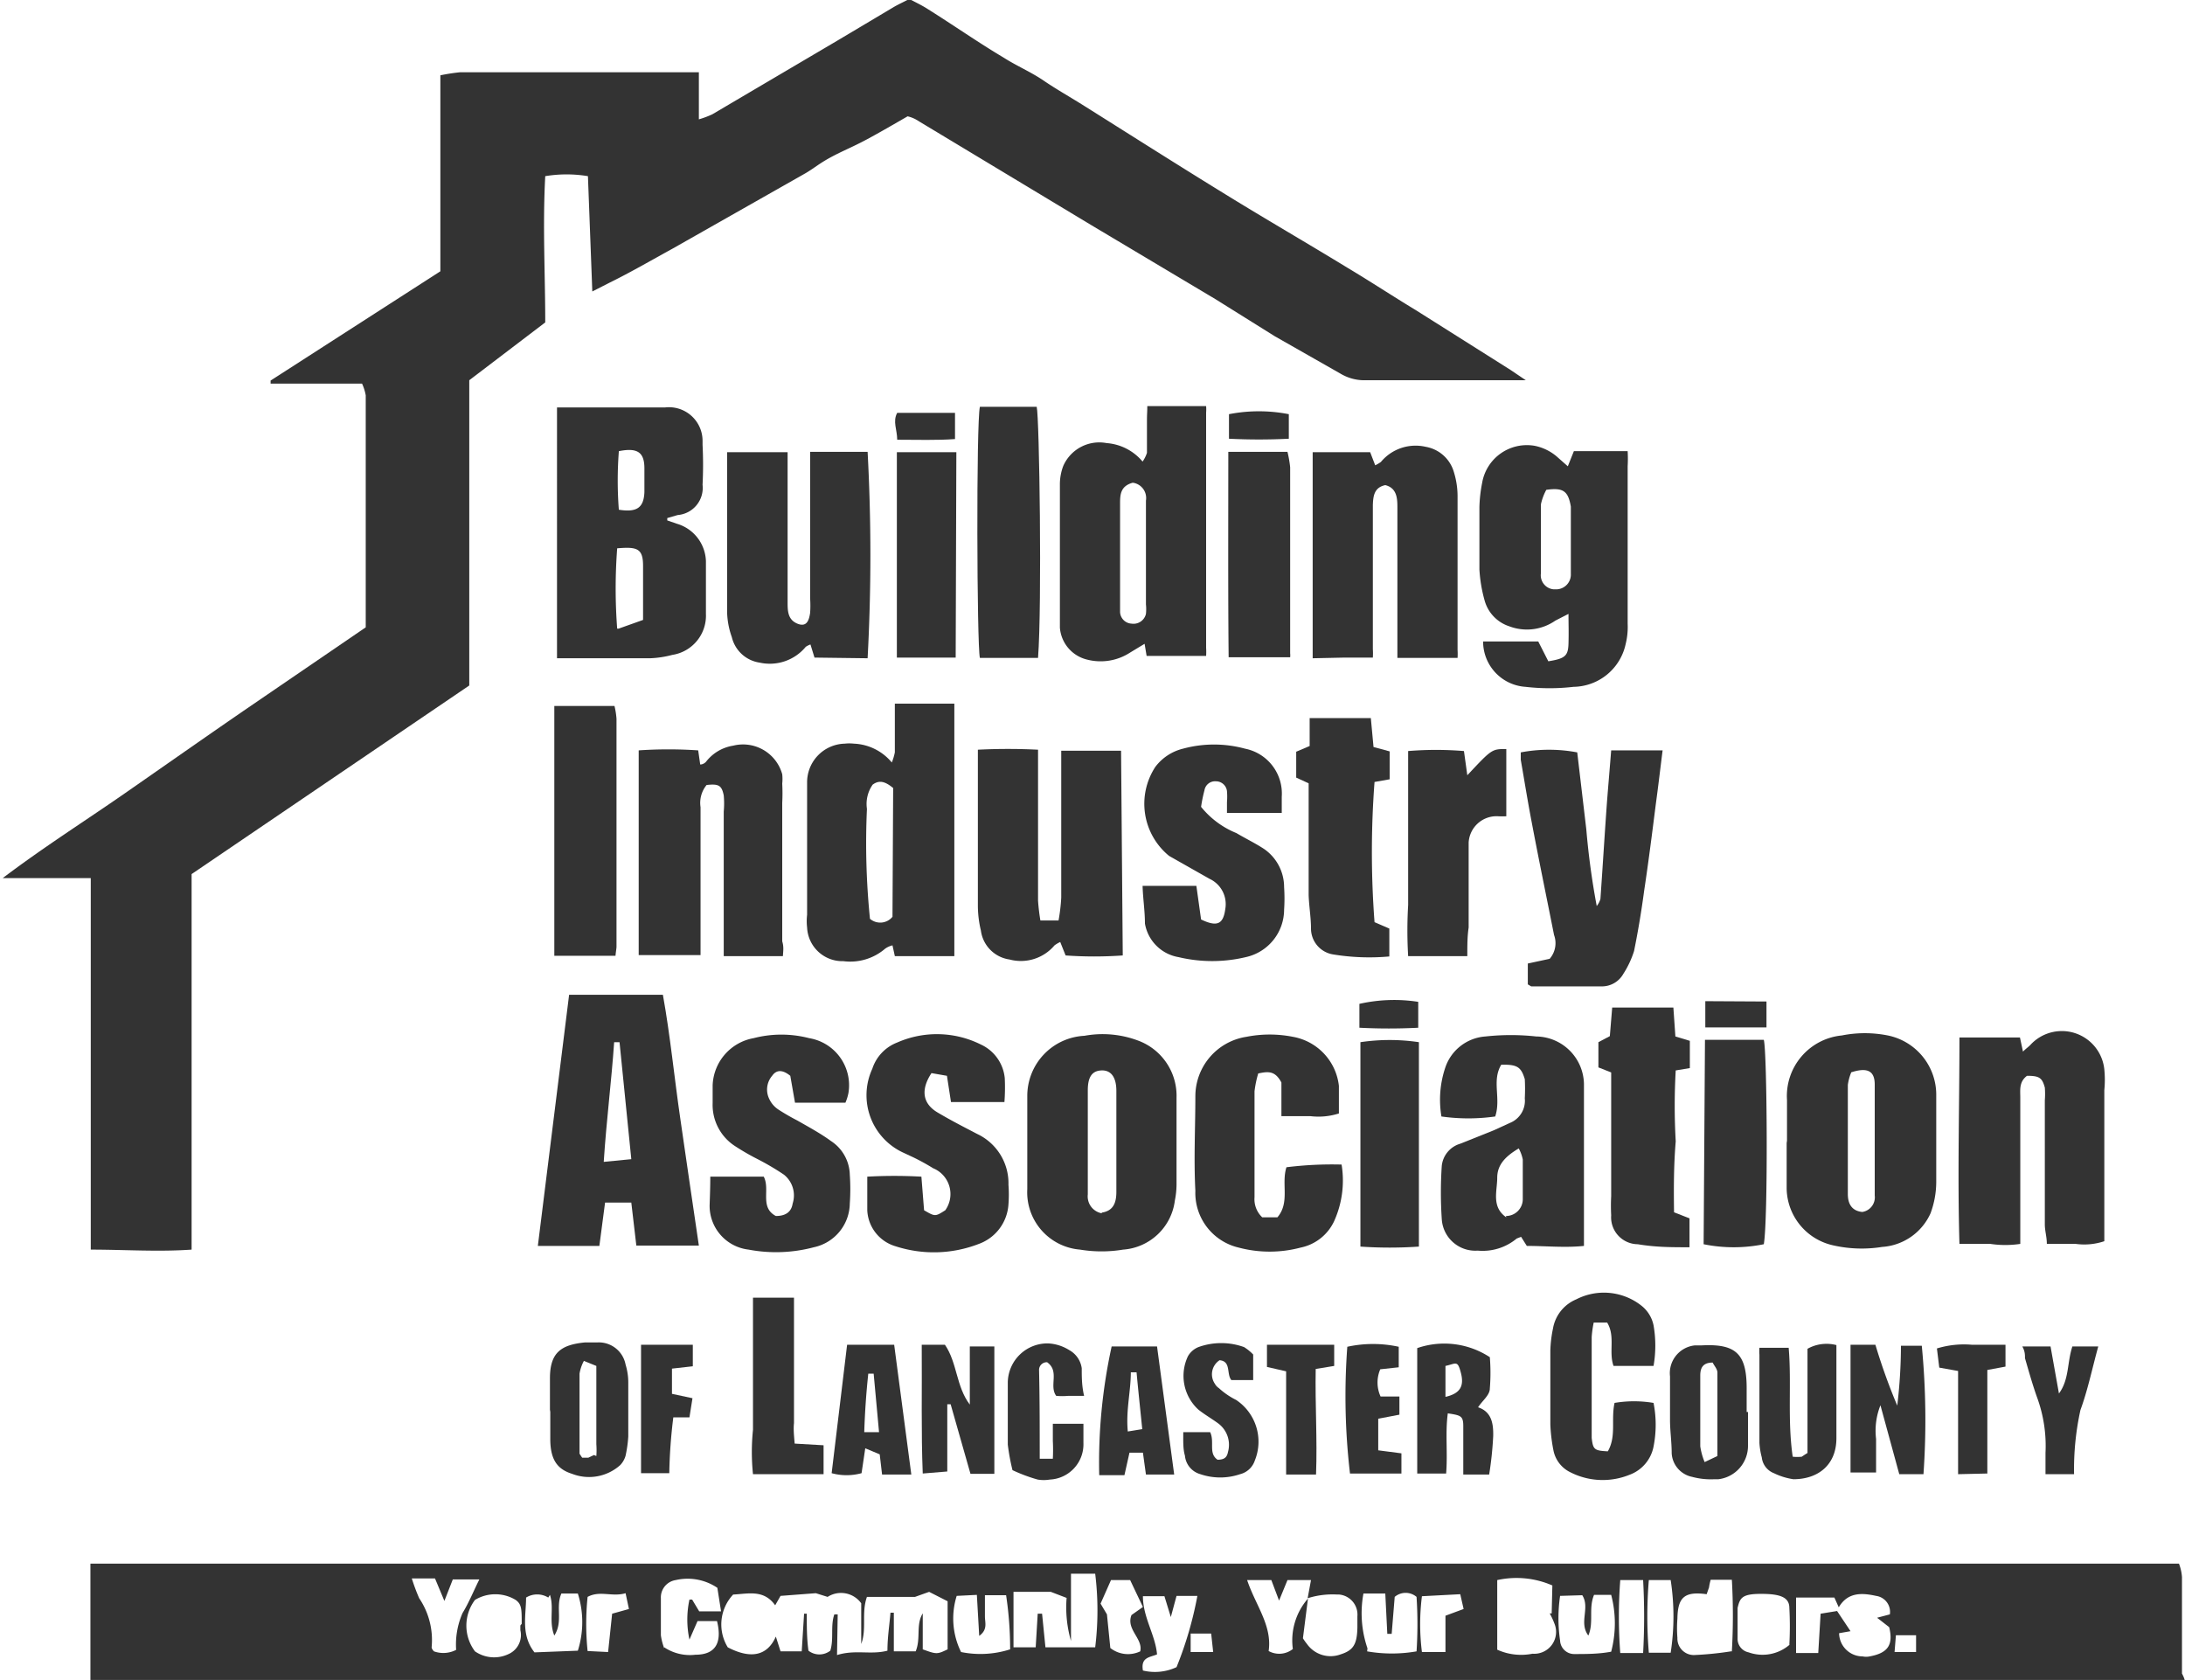 <?xml version="1.0" encoding="UTF-8"?> <svg xmlns="http://www.w3.org/2000/svg" id="Icon_Set" data-name="Icon Set" width="65" height="49.97" viewBox="0 0 65 49.97"><defs><style>.cls-1{fill:#333;}</style></defs><g id="Group_724" data-name="Group 724"><path id="Path_1449" data-name="Path 1449" class="cls-1" d="M10.88,18.66v-6.9a1.42,1.42,0,0,0-.11-.35H8.05l0-.09L13.1,8.07V2.24a5.81,5.81,0,0,1,.58-.09l2.73,0c1.27,0,2.55,0,3.82,0l.56,0V3.55a2.74,2.74,0,0,0,.4-.15l3.7-2.18,1.68-1c.15-.09.31-.16.48-.25.19.1.38.19.55.3.75.47,1.51,1,2.25,1.44.39.25.82.43,1.2.69s.81.5,1.22.76c1.4.88,2.8,1.77,4.2,2.63,1.2.74,2.43,1.45,3.64,2.19.67.4,1.32.83,2,1.24L44.93,11l.46.31-.4,0H40.64a1.39,1.39,0,0,1-.77-.2L37.92,10,36.16,8.9,32.47,6.7,27.24,3.55A1,1,0,0,0,27,3.46c-.4.23-.81.47-1.22.69s-.72.34-1.07.53-.5.33-.76.48L20,7.4c-.62.34-1.24.7-1.85,1l-.53.27-.13-3.43a3.87,3.87,0,0,0-1.27,0c-.08,1.47,0,2.91,0,4.35l-2.26,1.72v9.08L5.7,26V37.17c-1,.07-2,0-3,0,0-.22,0-.42,0-.62V26.83c0-.22,0-.44,0-.71-.86,0-1.68,0-2.62,0,1.23-.93,2.45-1.7,3.63-2.52S6,22,7.25,21.14Z"></path><path id="Path_1450" data-name="Path 1450" class="cls-1" d="M2.69,50V46.51l0,0s0,0,0,0l61.71,0,.42,0a1.37,1.37,0,0,1,.09.4c0,1,0,1.91,0,2.87A1,1,0,0,1,65,50ZM38.9,47.54,39,47h-.7l-.25.61L37.82,47l-.72,0c.25.75.75,1.35.64,2.11a.65.65,0,0,0,.72-.06,1.89,1.89,0,0,1,.45-1.5l-.15,1.18a1.56,1.56,0,0,0,.12.17.86.86,0,0,0,1,.31c.38-.12.49-.3.5-.8v-.33a.6.6,0,0,0-.54-.65h-.06A2.44,2.44,0,0,0,38.9,47.54Zm-14,1.69c.55-.17,1,0,1.5-.13,0-.4.06-.76.09-1.13h.1v1.15h.65c.16-.39,0-.79.21-1.13v1.07c.41.15.43.15.74,0V47.63l-.55-.28-.42.15v0H25.79c-.17.48,0,.95-.17,1.4V47.69a.74.74,0,0,0-1-.19l-.35-.11-1.05.08-.16.28c-.34-.48-.81-.34-1.25-.32A1.3,1.3,0,0,0,21.65,49c.69.36,1.18.25,1.43-.32l.14.44.63,0L23.92,48H24c0,.37,0,.74.05,1.1a.53.53,0,0,0,.65,0c.11-.35,0-.74.12-1.08h.1Zm6.36-1.88-.07,0-.52,0-.52,0v.82c0,.25,0,.53,0,.83h.66l.06-1H31l.1,1h1.48a8.92,8.92,0,0,0,0-2.19l-.72,0v2a3.58,3.58,0,0,1-.13-1.28Zm23.45,1.23a.7.7,0,0,0,.7.69.49.49,0,0,0,.21,0c.54-.1.71-.34.58-.87l-.36-.28.38-.1a.48.48,0,0,0-.41-.55c-.41-.09-.84-.12-1.11.34l-.13-.29H53.43v1.65h.66L54.16,48l.49-.08.4.6Zm-8.53-1.42A2.66,2.66,0,0,0,44.54,47v2.07a1.72,1.72,0,0,0,1.05.12.65.65,0,0,0,.65-.9,2.09,2.09,0,0,0-.14-.3h.06ZM19.76,49a1.38,1.38,0,0,0,.93.22c.59,0,.8-.35.64-1l-.58,0-.24.55a2.81,2.81,0,0,1,0-1.19l.08,0,.21.35.65,0-.11-.7A1.58,1.58,0,0,0,20.1,47a.52.52,0,0,0-.44.54c0,.37,0,.73,0,1.1a1.72,1.72,0,0,0,.1.39Zm31.76.12a18.9,18.9,0,0,0,0-2.13h-.63a1.64,1.64,0,0,0-.05.23l-.07.2c-.66-.09-.86.09-.87.73a3.62,3.62,0,0,0,0,.57.49.49,0,0,0,.49.51h0a9.72,9.72,0,0,0,1.1-.11Zm-36-.82c0-.44,0-.58-.18-.71a1.17,1.17,0,0,0-1.21,0,1.27,1.27,0,0,0,0,1.53,1,1,0,0,0,1,.08.62.62,0,0,0,.35-.71v-.14ZM34,49.69a1.52,1.52,0,0,0,1-.1,11,11,0,0,0,.62-2.12H35l-.17.63-.19-.62H34c0,.63.37,1.15.42,1.73-.21.09-.49.08-.42.48Zm19.23-.77a10,10,0,0,0,0-1.09c0-.32-.27-.42-.84-.42s-.63.12-.7.42v.05c0,.28,0,.57,0,.85a.41.41,0,0,0,.33.42,1.23,1.23,0,0,0,1.22-.23ZM28.46,47.47a2.25,2.25,0,0,0,.13,1.67,2.9,2.9,0,0,0,1.46-.08,10.81,10.81,0,0,0-.12-1.61l-.63,0c0,.25,0,.44,0,.63s.09.39-.17.58l-.07-1.22Zm17.95,0a4.56,4.56,0,0,0,0,1.33.42.42,0,0,0,.41.4c.37,0,.74,0,1.11-.07a3.34,3.34,0,0,0,0-1.69l-.51,0c-.17.41,0,.82-.17,1.21-.29-.39.06-.82-.18-1.2Zm-5.74,1.65a4.27,4.27,0,0,0,1.47,0,12.51,12.51,0,0,0,0-1.62.5.5,0,0,0-.65,0l-.09,1.1h-.13l-.06-1.2-.65,0a3.22,3.22,0,0,0,.12,1.63Zm-24.36-1.6a.63.63,0,0,0-.66,0c0,.53-.16,1.11.25,1.63l1.29-.05a2.82,2.82,0,0,0,0-1.7l-.49,0c-.18.41.06.83-.21,1.25-.17-.43,0-.82-.13-1.21Zm-2.74,1.56a2.33,2.33,0,0,1,.19-1.1c.19-.31.33-.66.5-1h-.79l-.25.64-.28-.67-.69,0a5.93,5.93,0,0,0,.22.59A2.22,2.22,0,0,1,12.84,49s0,.05.07.12a.83.83,0,0,0,.67-.05ZM32.74,47.7l.19.32.1,1a.85.85,0,0,0,.89.1c.09-.38-.43-.65-.26-1.08L34,47.8,33.62,47h-.57ZM49.05,47a13,13,0,0,0,0,2.16h.65a7.11,7.11,0,0,0,0-2.16Zm-.85,0a14.29,14.29,0,0,0,0,2.17h.68a19.64,19.64,0,0,0,0-2.17ZM43,49.14V48.06l.54-.2-.1-.44-1.14.06a6.59,6.59,0,0,0,0,1.66Zm-24.91,0L18.21,48l.5-.14-.1-.47c-.4.12-.76-.09-1.13.11a7.87,7.87,0,0,0,0,1.61Zm17.33,0h.67l-.06-.55-.61,0Zm20.94,0H57v-.5H56.4Z"></path><path id="Path_1451" data-name="Path 1451" class="cls-1" d="M16.57,12.12l.16,0c1,0,2,0,3.05,0a1,1,0,0,1,1.12,1v.11a11.83,11.83,0,0,1,0,1.19.81.81,0,0,1-.74.9h0l-.31.09s0,0,0,.07l.29.1A1.2,1.2,0,0,1,21,16.69c0,.52,0,1,0,1.57a1.18,1.18,0,0,1-1,1.22,3,3,0,0,1-.66.1H16.78l-.21,0ZM18.4,18.7l.73-.26c0-.57,0-1.09,0-1.61s-.18-.57-.77-.52a15.89,15.89,0,0,0,0,2.39Zm0-3.54c.55.09.75-.06.77-.52,0-.24,0-.47,0-.71,0-.48-.21-.62-.76-.51a11.35,11.35,0,0,0,0,1.75Z"></path><path id="Path_1452" data-name="Path 1452" class="cls-1" d="M26.62,28.44l-.07-.32a.62.62,0,0,0-.22.1,1.59,1.59,0,0,1-1.24.37,1.05,1.05,0,0,1-1.08-1,1.62,1.62,0,0,1,0-.38V23.29a1.15,1.15,0,0,1,1.12-1.17,1.24,1.24,0,0,1,.27,0,1.55,1.55,0,0,1,1.13.56,1.71,1.71,0,0,0,.09-.3V21.36c0-.14,0-.27,0-.43h1.77v7.51Zm-.05-5c-.23-.19-.41-.25-.61-.1a1,1,0,0,0-.17.72,22.33,22.33,0,0,0,.09,3.27.47.47,0,0,0,.67-.06h0Z"></path><path id="Path_1453" data-name="Path 1453" class="cls-1" d="M34.13,12.08h1.7l.05,0,0,0a1.23,1.23,0,0,1,0,.19v7a2,2,0,0,1,0,.24c-.59,0-1.17,0-1.77,0l-.06-.36-.43.26a1.61,1.61,0,0,1-1.28.21,1.06,1.06,0,0,1-.81-.95c0-.11,0-.22,0-.33,0-1.31,0-2.62,0-3.92a1.54,1.54,0,0,1,.1-.56,1.17,1.17,0,0,1,1.29-.68,1.54,1.54,0,0,1,1.07.55,1,1,0,0,0,.13-.26c0-.3,0-.61,0-.91S34.13,12.3,34.13,12.08Zm-.44,2.28c-.35.1-.37.34-.37.61v3c0,.07,0,.15,0,.23a.36.36,0,0,0,.34.35.38.38,0,0,0,.43-.29,1.33,1.33,0,0,0,0-.28V14.89a.46.46,0,0,0-.38-.53Z"></path><path id="Path_1454" data-name="Path 1454" class="cls-1" d="M16.93,29.59h2.79c.22,1.22.34,2.47.52,3.7s.36,2.49.55,3.76H18.93l-.15-1.28H18l-.17,1.29H16ZM18.43,31h-.16c-.08,1.16-.23,2.33-.31,3.56l.82-.08Z"></path><path id="Path_1455" data-name="Path 1455" class="cls-1" d="M44.12,19.08h1.64l.3.59c.5-.08.59-.16.6-.53s0-.53,0-.88l-.39.2a1.48,1.48,0,0,1-1.37.17,1.12,1.12,0,0,1-.73-.75,4.3,4.3,0,0,1-.16-.94c0-.62,0-1.24,0-1.86a4.17,4.17,0,0,1,.08-.71,1.35,1.35,0,0,1,1.56-1.11,1.45,1.45,0,0,1,.65.31l.34.3.18-.45h1.6a3.93,3.93,0,0,1,0,.45v4.68a2.11,2.11,0,0,1-.06.61,1.61,1.61,0,0,1-1.55,1.27,6.21,6.21,0,0,1-1.43,0A1.35,1.35,0,0,1,44.12,19.08ZM46,14.57a1.59,1.59,0,0,0-.16.43c0,.68,0,1.37,0,2.05a.42.42,0,0,0,.38.48h.09a.44.44,0,0,0,.42-.46v0c0-.66,0-1.33,0-2C46.65,14.6,46.5,14.5,46,14.57Z"></path><path id="Path_1456" data-name="Path 1456" class="cls-1" d="M24.23,19.56l-.12-.39a.6.6,0,0,0-.14.07,1.39,1.39,0,0,1-1.37.47,1,1,0,0,1-.83-.76,2.37,2.37,0,0,1-.14-.75c0-1.5,0-3,0-4.49l0-.26h1.8c0,.2,0,.37,0,.54v3.92c0,.25,0,.52.29.64s.35-.12.38-.32a3.22,3.22,0,0,0,0-.43V13.44l.87,0h.84a57.17,57.17,0,0,1,0,6.14Z"></path><path id="Path_1457" data-name="Path 1457" class="cls-1" d="M23.29,28.44H21.53c0-.17,0-.32,0-.48V24.14a2.57,2.57,0,0,0,0-.48c-.06-.3-.15-.35-.51-.31a.84.84,0,0,0-.18.66v4c0,.12,0,.25,0,.4H19V22.32a13.07,13.07,0,0,1,1.77,0l.06.42c.08,0,.15-.05.18-.09a1.27,1.27,0,0,1,.8-.47,1.21,1.21,0,0,1,1.46.85,1.33,1.33,0,0,1,0,.28,5.44,5.44,0,0,1,0,.57V28C23.32,28.16,23.3,28.28,23.29,28.44Z"></path><path id="Path_1458" data-name="Path 1458" class="cls-1" d="M33.4,28.42a12,12,0,0,1-1.7,0l-.16-.4a1,1,0,0,0-.17.1,1.31,1.31,0,0,1-1.34.42,1,1,0,0,1-.85-.86,3.2,3.2,0,0,1-.09-.75c0-1.44,0-2.87,0-4.3,0-.1,0-.19,0-.33a17.77,17.77,0,0,1,1.79,0c0,.15,0,.27,0,.39,0,1.37,0,2.73,0,4.1a5.93,5.93,0,0,0,.07.59h.54a5.46,5.46,0,0,0,.08-.68V22.33h1.78Z"></path><path id="Path_1459" data-name="Path 1459" class="cls-1" d="M60.3,32c-.24.18-.2.42-.2.64V37a3,3,0,0,1-.89,0c-.29,0-.57,0-.92,0-.06-2.06,0-4.08,0-6.14h1.8l.09.42c.1-.1.18-.15.24-.22a1.27,1.27,0,0,1,2.18.75,3.18,3.18,0,0,1,0,.62v4.11c0,.12,0,.25,0,.38a1.87,1.87,0,0,1-.85.08c-.27,0-.54,0-.86,0,0-.21-.06-.39-.06-.58V32.73a2.38,2.38,0,0,0,0-.38C60.75,32.06,60.67,32,60.3,32Z"></path><path id="Path_1460" data-name="Path 1460" class="cls-1" d="M39.05,19.58V13.45h1.71l.15.39a1,1,0,0,0,.17-.1,1.34,1.34,0,0,1,1.33-.45,1.06,1.06,0,0,1,.84.75,2.43,2.43,0,0,1,.11.7c0,1.53,0,3.06,0,4.59a2,2,0,0,1,0,.24c-.58,0-1.16,0-1.79,0V17.65c0-.84,0-1.68,0-2.53,0-.27,0-.6-.36-.69-.33.07-.36.32-.37.59,0,1.43,0,2.86,0,4.29a1.9,1.9,0,0,1,0,.25l-.84,0Z"></path><path id="Path_1461" data-name="Path 1461" class="cls-1" d="M53.16,34V32.72a1.81,1.81,0,0,1,1.63-1.92,3.51,3.51,0,0,1,1.37,0,1.8,1.8,0,0,1,1.44,1.79c0,.86,0,1.72,0,2.57a2.69,2.69,0,0,1-.17.93,1.7,1.7,0,0,1-1.44,1,3.83,3.83,0,0,1-1.47-.05,1.76,1.76,0,0,1-1.37-1.68c0-.47,0-.95,0-1.43Zm1.91-2.1a1.56,1.56,0,0,0-.1.37v3.25c0,.29.12.5.43.53a.44.44,0,0,0,.37-.49c0-1.1,0-2.2,0-3.3,0-.41-.22-.52-.71-.36Z"></path><path id="Path_1462" data-name="Path 1462" class="cls-1" d="M35,34v1.24a2.5,2.5,0,0,1-.05.47,1.67,1.67,0,0,1-1.54,1.46,3.93,3.93,0,0,1-1.28,0,1.71,1.71,0,0,1-1.57-1.8q0-1.38,0-2.76a1.79,1.79,0,0,1,1.7-1.8,3,3,0,0,1,1.59.14A1.75,1.75,0,0,1,35,32.65C35,33.09,35,33.54,35,34Zm-2.23,2.07c.36-.05.44-.31.44-.62v-3c0-.41-.16-.62-.44-.61s-.41.19-.41.59c0,1,0,2.07,0,3.1a.51.51,0,0,0,.42.56Z"></path><path id="Path_1463" data-name="Path 1463" class="cls-1" d="M44.66,31.67c-.29.48,0,1-.18,1.54a5.71,5.71,0,0,1-1.6,0A3,3,0,0,1,43,31.74a1.36,1.36,0,0,1,1.19-.91,6.93,6.93,0,0,1,1.51,0,1.44,1.44,0,0,1,1.42,1.41c0,.16,0,.32,0,.48v4.34c-.57.06-1.13,0-1.7,0l-.17-.27-.13.05a1.58,1.58,0,0,1-1.16.36,1,1,0,0,1-1.07-.94h0a11.9,11.9,0,0,1,0-1.58.77.77,0,0,1,.55-.66l1-.4.48-.22a.71.71,0,0,0,.44-.73,5.42,5.42,0,0,0,0-.57C45.25,31.74,45.14,31.66,44.66,31.67Zm.14,4.5a.5.5,0,0,0,.5-.49.06.06,0,0,0,0,0c0-.4,0-.8,0-1.19a1.18,1.18,0,0,0-.12-.33c-.37.22-.64.47-.64.87s-.18.87.27,1.18Z"></path><path id="Path_1464" data-name="Path 1464" class="cls-1" d="M47.93,22.32h1.53c-.07.55-.13,1.07-.2,1.58-.11.87-.22,1.74-.35,2.6-.08.6-.18,1.2-.3,1.79a2.82,2.82,0,0,1-.32.68.73.73,0,0,1-.64.37c-.7,0-1.4,0-2.1,0,0,0,0,0-.1-.06v-.62l.65-.14a.71.71,0,0,0,.13-.71c-.22-1.11-.45-2.22-.66-3.33-.12-.62-.22-1.25-.33-1.88v-.22a4.52,4.52,0,0,1,1.68,0l.27,2.29a22.66,22.66,0,0,0,.31,2.28.61.61,0,0,0,.11-.21c.07-1,.13-2,.2-2.95C47.85,23.29,47.89,22.82,47.93,22.32Z"></path><path id="Path_1465" data-name="Path 1465" class="cls-1" d="M35.73,24a2.61,2.61,0,0,0,1.05.78c.27.16.56.3.82.47a1.38,1.38,0,0,1,.6,1.14,5,5,0,0,1,0,.67,1.45,1.45,0,0,1-1.14,1.41,4.32,4.32,0,0,1-2,0,1.22,1.22,0,0,1-1-1c0-.37-.06-.75-.07-1.12h1.6l.14,1c.48.23.66.14.72-.31a.83.83,0,0,0-.47-.9l-1.2-.68a2,2,0,0,1-.41-2.65,1.47,1.47,0,0,1,.82-.54,3.52,3.52,0,0,1,1.85,0,1.36,1.36,0,0,1,1.09,1.43c0,.14,0,.28,0,.48-.56,0-1.07,0-1.63,0,0-.11,0-.22,0-.32a1.93,1.93,0,0,0,0-.33.33.33,0,0,0-.33-.29.32.32,0,0,0-.34.27A4.32,4.32,0,0,0,35.73,24Z"></path><path id="Path_1466" data-name="Path 1466" class="cls-1" d="M29.88,32.78H28.29L28.17,32l-.46-.08c-.33.5-.26.91.18,1.17s.78.43,1.18.64A1.62,1.62,0,0,1,30,35.24a3.75,3.75,0,0,1,0,.58A1.34,1.34,0,0,1,29.12,37a3.7,3.7,0,0,1-2.48.07A1.17,1.17,0,0,1,25.8,36c0-.32,0-.63,0-1a14.46,14.46,0,0,1,1.61,0l.08,1c.33.19.33.19.63,0a.83.83,0,0,0-.36-1.25,6.55,6.55,0,0,0-.58-.32l-.3-.14a1.88,1.88,0,0,1-.93-2.5v0a1.25,1.25,0,0,1,.74-.78,2.93,2.93,0,0,1,2.49.06,1.23,1.23,0,0,1,.71,1A5.77,5.77,0,0,1,29.88,32.78Z"></path><path id="Path_1467" data-name="Path 1467" class="cls-1" d="M21.13,35h1.59c.2.38-.13.91.36,1.17.28,0,.46-.11.5-.37a.79.79,0,0,0-.26-.86,7.6,7.6,0,0,0-.78-.46,7.08,7.08,0,0,1-.66-.38,1.46,1.46,0,0,1-.68-1.29c0-.18,0-.35,0-.53a1.48,1.48,0,0,1,1.22-1.4,3.29,3.29,0,0,1,1.65,0,1.42,1.42,0,0,1,1.17,1.63,1.4,1.4,0,0,1-.09.29H23.65L23.51,32c-.21-.17-.4-.2-.54,0a.63.63,0,0,0-.09.68.76.76,0,0,0,.27.32,6.48,6.48,0,0,0,.57.33c.35.2.7.39,1,.61a1.23,1.23,0,0,1,.56,1,6.17,6.17,0,0,1,0,.86,1.35,1.35,0,0,1-1.07,1.3,4.38,4.38,0,0,1-1.94.07,1.31,1.31,0,0,1-1.16-1.32C21.12,35.56,21.13,35.28,21.13,35Z"></path><path id="Path_1468" data-name="Path 1468" class="cls-1" d="M39.91,34.64a2.94,2.94,0,0,1-.22,1.68,1.41,1.41,0,0,1-1,.79,3.59,3.59,0,0,1-1.84,0,1.67,1.67,0,0,1-1.29-1.69c-.05-.94,0-1.88,0-2.82a1.79,1.79,0,0,1,1.52-1.76,3.56,3.56,0,0,1,1.38,0,1.67,1.67,0,0,1,1.37,1.46c0,.27,0,.54,0,.82a2,2,0,0,1-.85.08c-.26,0-.53,0-.86,0v-1c-.19-.36-.4-.33-.69-.27a3.12,3.12,0,0,0-.11.53c0,1.05,0,2.1,0,3.15a.74.74,0,0,0,.23.6H38c.38-.44.11-1,.27-1.49A11,11,0,0,1,39.91,34.64Z"></path><path id="Path_1469" data-name="Path 1469" class="cls-1" d="M38.56,23.13v-.77l.4-.17v-.83h1.82l.08.86.48.13v.83l-.45.08a27.64,27.64,0,0,0,0,4.17l.44.19v.83a6.66,6.66,0,0,1-1.67-.06.78.78,0,0,1-.66-.77c0-.33-.06-.67-.07-1V23.3Z"></path><path id="Path_1470" data-name="Path 1470" class="cls-1" d="M49.8,36.06l.46.18v.86c-.54,0-1,0-1.54-.09a.8.8,0,0,1-.79-.86,5.43,5.43,0,0,1,0-.57V31.9l-.38-.15V31l.34-.18.07-.85h1.82l.06.86.43.13v.81l-.42.07a18.57,18.57,0,0,0,0,2.11C49.79,34.66,49.79,35.35,49.8,36.06Z"></path><path id="Path_1471" data-name="Path 1471" class="cls-1" d="M18.31,28.43H16.49V21h1.79a2.32,2.32,0,0,1,.06.38v6.78C18.34,28.21,18.32,28.31,18.31,28.43Z"></path><path id="Path_1472" data-name="Path 1472" class="cls-1" d="M30.88,19.57H29.15c-.09-.37-.11-7,0-7.47h1.69C30.92,12.4,31,18,30.88,19.57Z"></path><path id="Path_1473" data-name="Path 1473" class="cls-1" d="M43.65,28.44H41.89a12.81,12.81,0,0,1,0-1.52c0-.51,0-1,0-1.53V22.34a10.23,10.23,0,0,1,1.66,0l.1.72c.73-.78.73-.78,1.16-.78v2a2.24,2.24,0,0,1-.24,0,.83.83,0,0,0-.88.78v.14c0,.8,0,1.59,0,2.39C43.65,27.85,43.65,28.12,43.65,28.44Z"></path><path id="Path_1474" data-name="Path 1474" class="cls-1" d="M47.83,43.17c.26-.45.09-.94.2-1.44a3.48,3.48,0,0,1,1.16,0,3.35,3.35,0,0,1,0,1.3,1.12,1.12,0,0,1-.72.84,2.12,2.12,0,0,1-1.76-.08.92.92,0,0,1-.5-.66,4.92,4.92,0,0,1-.09-.76c0-.73,0-1.46,0-2.2a3.72,3.72,0,0,1,.08-.66,1.15,1.15,0,0,1,.69-.86,1.8,1.8,0,0,1,1.93.18,1,1,0,0,1,.37.59,3.52,3.52,0,0,1,0,1.21H48c-.15-.42.06-.88-.19-1.29h-.4a3.18,3.18,0,0,0-.06.43c0,1,0,2,0,3C47.39,43.12,47.43,43.15,47.83,43.17Z"></path><path id="Path_1475" data-name="Path 1475" class="cls-1" d="M50.72,30.93h1.75c.1.33.13,5.36,0,6.08a4.5,4.5,0,0,1-1.79,0Z"></path><path id="Path_1476" data-name="Path 1476" class="cls-1" d="M36.54,13.44H38.3a3.4,3.4,0,0,1,.08.46c0,1.84,0,3.68,0,5.53a.56.56,0,0,1,0,.12H36.55C36.53,17.52,36.54,15.5,36.54,13.44Z"></path><path id="Path_1477" data-name="Path 1477" class="cls-1" d="M42.21,31v6.08a12.63,12.63,0,0,1-1.74,0c0-.2,0-.37,0-.54V31A5.9,5.9,0,0,1,42.21,31Z"></path><path id="Path_1478" data-name="Path 1478" class="cls-1" d="M28.43,19.56H26.68c0-.5,0-1,0-1.5s0-1,0-1.53V13.45h1.77Z"></path><path id="Path_1479" data-name="Path 1479" class="cls-1" d="M23.64,42.94l.86.05v.86H22.4a6.43,6.43,0,0,1,0-1.32c0-.43,0-.86,0-1.29V38.6h1.22c0,.14,0,.26,0,.38v3.35C23.6,42.51,23.62,42.7,23.64,42.94Z"></path><path id="Path_1480" data-name="Path 1480" class="cls-1" d="M53.33,43.33a1.24,1.24,0,0,0,.27,0s.1-.07.17-.11v-3.1a1.16,1.16,0,0,1,.86-.11c0,.14,0,.26,0,.38,0,.8,0,1.59,0,2.39S54.08,44,53.35,44a2,2,0,0,1-.58-.18.57.57,0,0,1-.36-.47,2.14,2.14,0,0,1-.07-.43c0-.87,0-1.75,0-2.62a1.55,1.55,0,0,1,0-.21h.87C53.3,41.14,53.17,42.23,53.33,43.33Z"></path><path id="Path_1481" data-name="Path 1481" class="cls-1" d="M16.36,42c0-.32,0-.63,0-1,0-.75.31-1,1.05-1.07h.38a.81.81,0,0,1,.82.66,1.82,1.82,0,0,1,.08.52q0,.81,0,1.62a3.72,3.72,0,0,1-.08.57.66.66,0,0,1-.16.28,1.39,1.39,0,0,1-1.43.26c-.45-.14-.64-.43-.65-1,0-.3,0-.6,0-.91Zm1.38,1.31a2.35,2.35,0,0,0,0-.35V40.63l-.37-.15a1.22,1.22,0,0,0-.13.38c0,.8,0,1.59,0,2.38,0,0,.05.08.08.12l.05,0h.13l.17-.08Z"></path><path id="Path_1482" data-name="Path 1482" class="cls-1" d="M44.3,43.86l-.34,0h-.43c0-.19,0-.36,0-.53s0-.6,0-.91-.08-.32-.46-.38c-.08.58,0,1.17-.05,1.79h-.86c0-1.24,0-2.49,0-3.73a2.47,2.47,0,0,1,2.16.27,5.78,5.78,0,0,1,0,.93c0,.2-.22.36-.35.56.39.13.46.46.45.86A10.47,10.47,0,0,1,44.3,43.86ZM43,41.55c.44-.1.56-.32.46-.71s-.14-.28-.46-.21Z"></path><path id="Path_1483" data-name="Path 1483" class="cls-1" d="M52,42c0,.31,0,.63,0,1a1,1,0,0,1-.88,1H51a2.12,2.12,0,0,1-.66-.07.76.76,0,0,1-.61-.7c0-.34-.05-.67-.05-1s0-.86,0-1.29a.83.83,0,0,1,.73-.92h.19c1.05-.06,1.37.25,1.36,1.32V42Zm-.91,1.31c0-.83,0-1.66,0-2.48,0-.11-.1-.21-.14-.3-.31,0-.37.18-.37.39,0,.7,0,1.4,0,2.1a1.93,1.93,0,0,0,.13.47Z"></path><path id="Path_1484" data-name="Path 1484" class="cls-1" d="M57.22,43.85l-.36,0-.36,0-.56-2.05a2.05,2.05,0,0,0-.13,1c0,.34,0,.67,0,1h-.76v-3.8l.74,0a17.81,17.81,0,0,0,.65,1.81,15.19,15.19,0,0,0,.11-1.78h.62A23,23,0,0,1,57.22,43.85Z"></path><path id="Path_1485" data-name="Path 1485" class="cls-1" d="M27.42,40h.69c.37.54.33,1.24.74,1.78V40.05h.73v3.79l-.32,0-.39,0-.59-2.07h-.1v2l-.73.06C27.4,42.6,27.43,41.35,27.42,40Z"></path><path id="Path_1486" data-name="Path 1486" class="cls-1" d="M27.11,43.86h-.87l-.07-.6-.43-.18-.11.74a1.68,1.68,0,0,1-.89,0L25.2,40h1.4Zm-1.12-3h-.16c-.06.56-.1,1.12-.12,1.74l.44,0Z"></path><path id="Path_1487" data-name="Path 1487" class="cls-1" d="M33.07,40.05h1.35l.51,3.81h-.84L34,43.21l-.4,0-.15.67h-.75A16.14,16.14,0,0,1,33.07,40.05Zm.74.77h-.17c0,.57-.15,1.13-.09,1.76l.43-.07c-.06-.6-.12-1.15-.17-1.7Z"></path><path id="Path_1488" data-name="Path 1488" class="cls-1" d="M30.93,43.39l.39,0a5.11,5.11,0,0,0,0-.53c0-.17,0-.31,0-.51h.91c0,.19,0,.38,0,.57a1.05,1.05,0,0,1-1,1.09,1.08,1.08,0,0,1-.36,0,4.81,4.81,0,0,1-.75-.28,6.36,6.36,0,0,1-.14-.76q0-.93,0-1.86a1.18,1.18,0,0,1,1.2-1.15,1.3,1.3,0,0,1,.63.2.73.73,0,0,1,.37.54c0,.26,0,.52.07.82l-.47,0a2,2,0,0,1-.36,0c-.22-.3.11-.73-.27-1a.23.23,0,0,0-.24.22v0C30.93,41.61,30.93,42.47,30.93,43.39Z"></path><path id="Path_1489" data-name="Path 1489" class="cls-1" d="M35.2,42.6H36c.14.29-.06.63.22.82.2,0,.28-.07.31-.23a.79.79,0,0,0-.29-.85c-.19-.14-.4-.26-.59-.41a1.36,1.36,0,0,1-.31-1.59.63.63,0,0,1,.31-.27,2,2,0,0,1,1.36,0,1.44,1.44,0,0,1,.27.22v.76h-.65c-.15-.18,0-.56-.35-.59a.5.5,0,0,0-.14.7.37.37,0,0,0,.12.13,2.2,2.2,0,0,0,.51.35,1.49,1.49,0,0,1,.56,1.8.62.62,0,0,1-.44.41,1.83,1.83,0,0,1-1.18,0,.63.63,0,0,1-.46-.55C35.19,43.1,35.2,42.86,35.2,42.6Z"></path><path id="Path_1490" data-name="Path 1490" class="cls-1" d="M41.07,41.54l.56,0c0,.18,0,.34,0,.54l-.63.12v.94l.69.09v.6c-.51,0-1,0-1.53,0a19.78,19.78,0,0,1-.08-3.77,3.59,3.59,0,0,1,1.53,0v.61l-.55.06A1,1,0,0,0,41.07,41.54Z"></path><path id="Path_1491" data-name="Path 1491" class="cls-1" d="M61.25,41.45c.31-.42.24-.92.4-1.4h.77c-.18.65-.31,1.29-.53,1.89a8.2,8.2,0,0,0-.19,1.91h-.85c0-.22,0-.43,0-.63a4.2,4.2,0,0,0-.26-1.68c-.13-.37-.24-.76-.35-1.14,0-.1,0-.21-.08-.35H61Z"></path><path id="Path_1492" data-name="Path 1492" class="cls-1" d="M58.25,43.85c0-1,0-2.05,0-3.07l-.56-.1-.07-.57A2.76,2.76,0,0,1,58.66,40c.33,0,.66,0,1,0v.65l-.54.1v3.08Z"></path><path id="Path_1493" data-name="Path 1493" class="cls-1" d="M20.6,41.59l-.09.57-.48,0a15.44,15.44,0,0,0-.12,1.66h-.84V40h1.54v.64l-.62.07v.75Z"></path><path id="Path_1494" data-name="Path 1494" class="cls-1" d="M39.15,43.86h-.89V40.79l-.57-.13V40h2l0,.63-.55.09C39.12,41.78,39.19,42.8,39.15,43.86Z"></path><path id="Path_1495" data-name="Path 1495" class="cls-1" d="M52.55,29.79v.47c0,.09,0,.18,0,.3H50.73v-.78Z"></path><path id="Path_1496" data-name="Path 1496" class="cls-1" d="M38.34,12.32v.73a17.58,17.58,0,0,1-1.78,0v-.73A4.64,4.64,0,0,1,38.34,12.32Z"></path><path id="Path_1497" data-name="Path 1497" class="cls-1" d="M26.69,13.08c0-.3-.14-.54,0-.8h1.72v.78C27.87,13.1,27.3,13.08,26.69,13.08Z"></path><path id="Path_1498" data-name="Path 1498" class="cls-1" d="M40.44,30.57v-.71a4.69,4.69,0,0,1,1.75-.06v.77A17,17,0,0,1,40.44,30.57Z"></path></g></svg> 